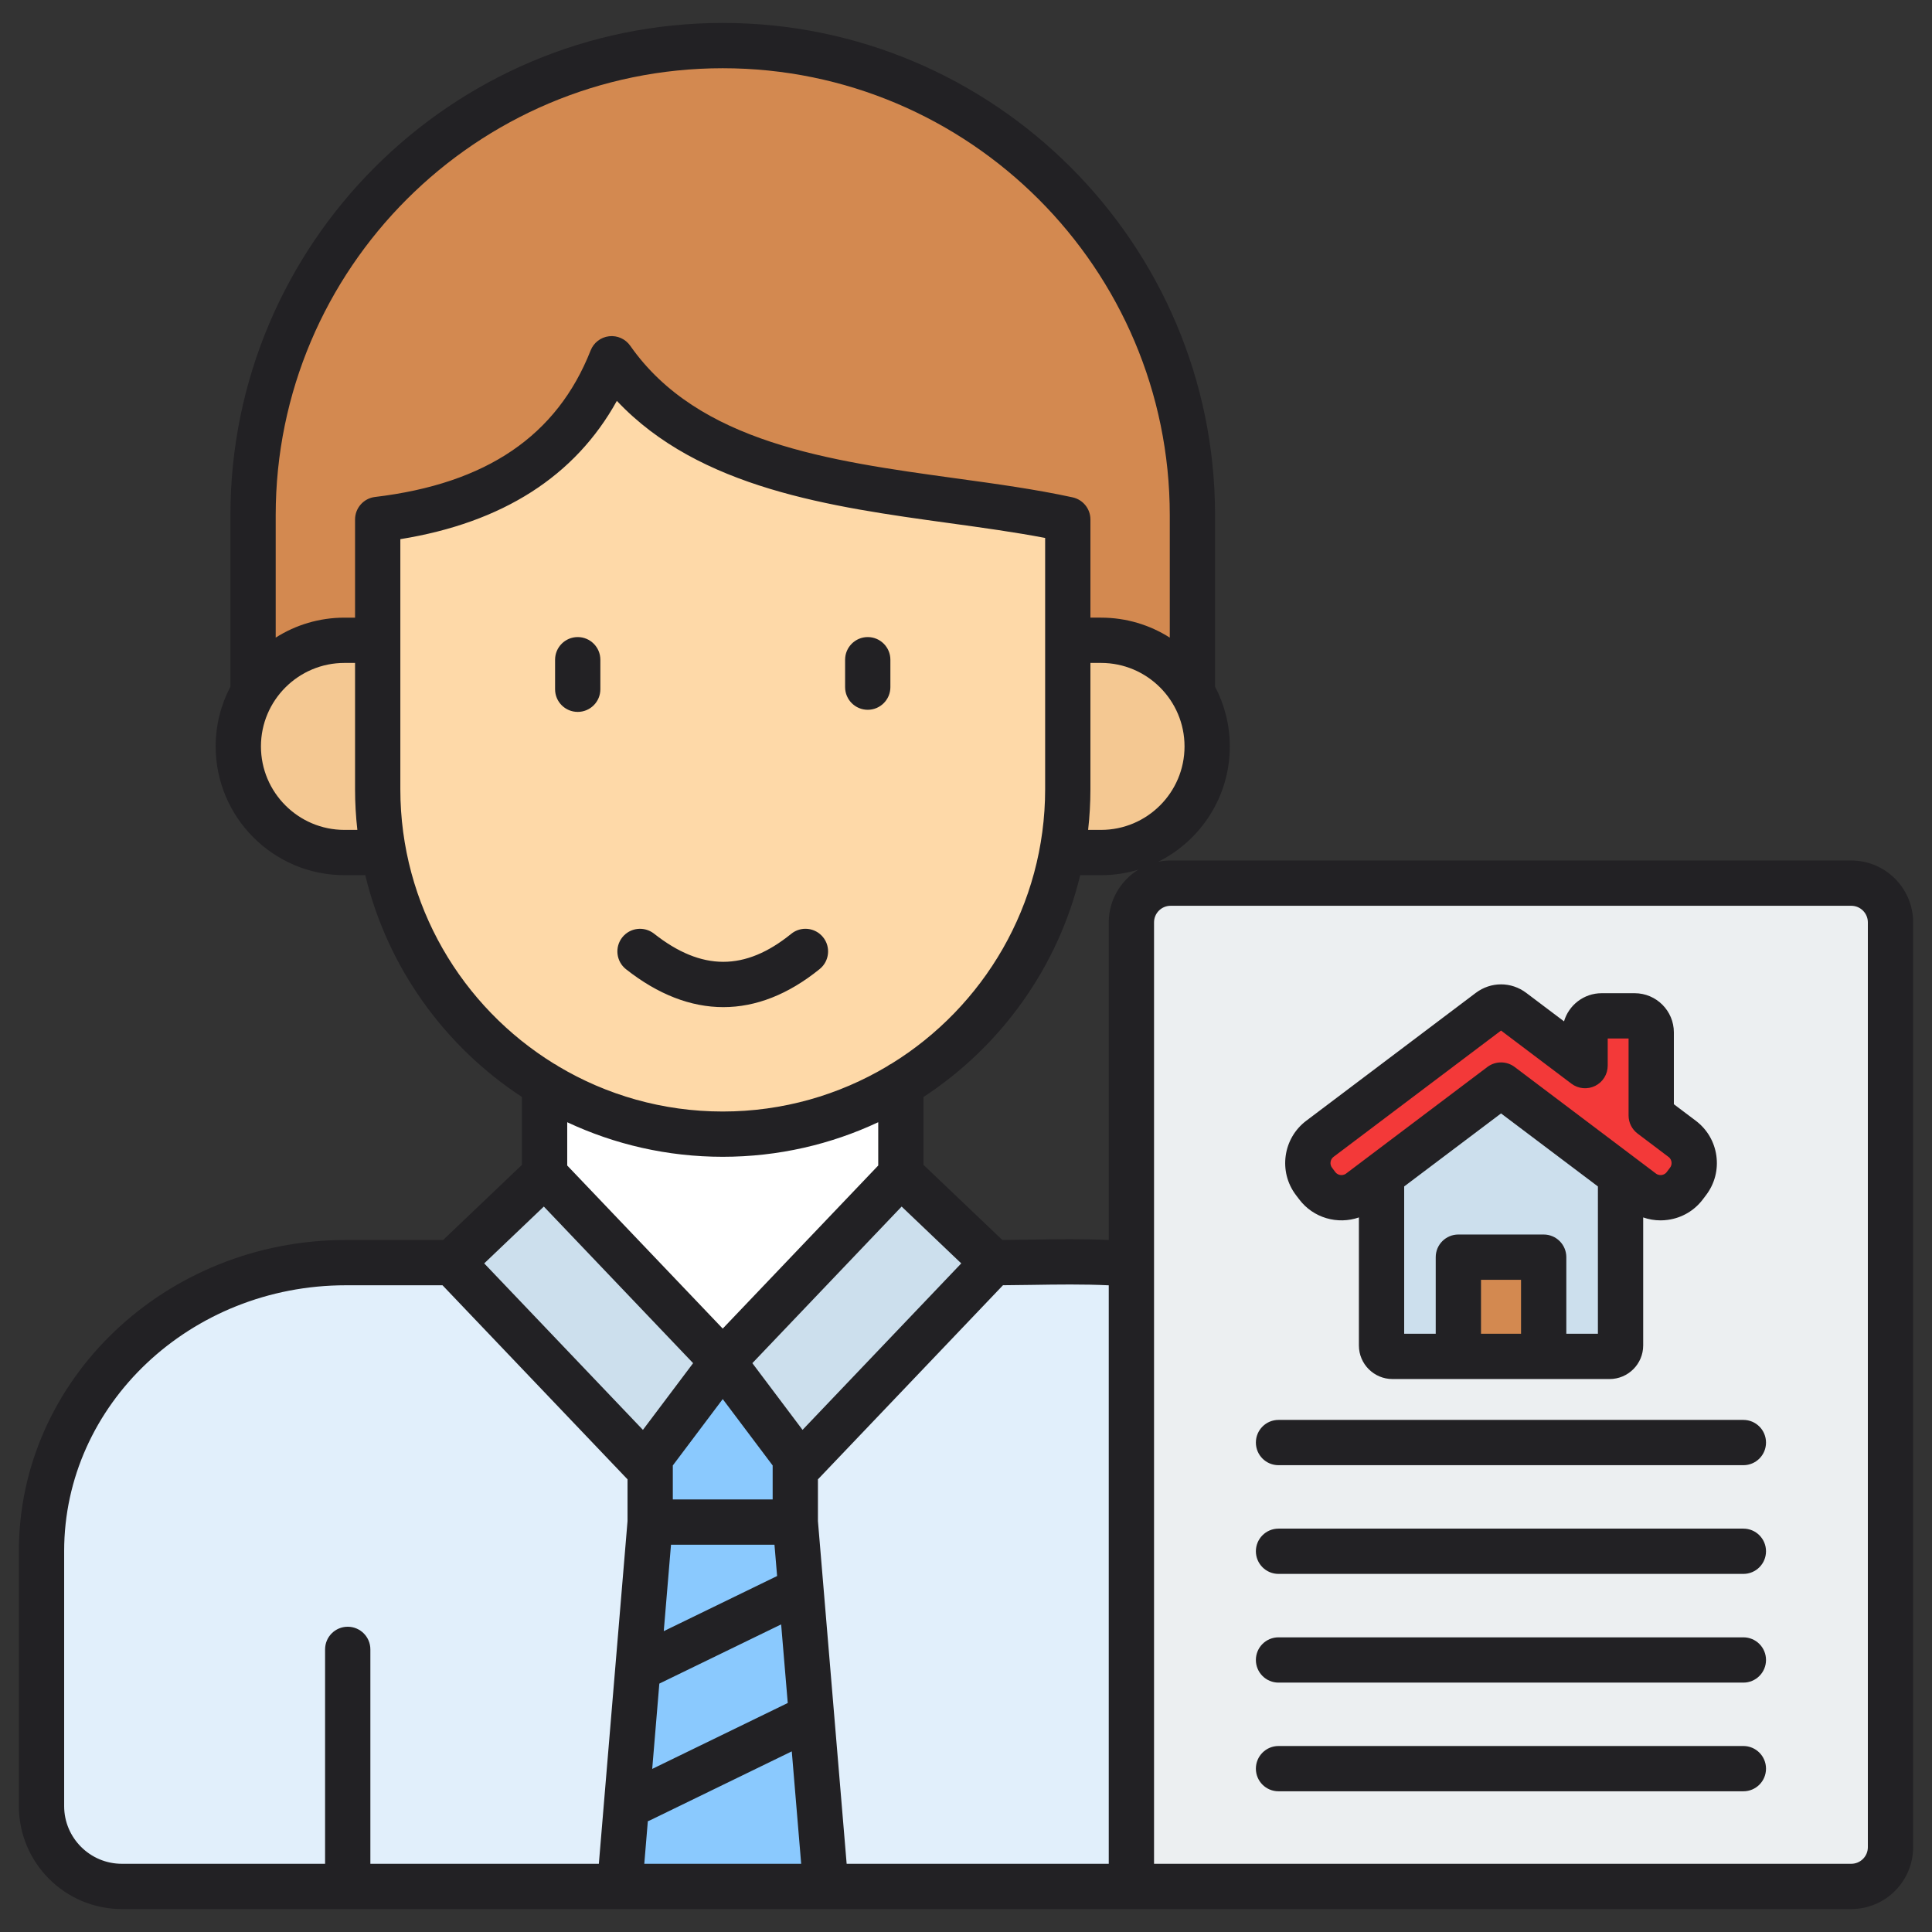 <svg xmlns="http://www.w3.org/2000/svg" id="Layer_1" height="512" viewBox="0 0 512 512" width="512"><rect x="0" y="0" width="512" height="512" fill="#333333" stroke="none"/><g clip-rule="evenodd" fill-rule="evenodd"><path d="m372.06 478.64v-67.59c0-42.1-36.23-76.43-80.64-76.43h-199.78c-44.42 0-80.64 34.33-80.64 76.43v67.59c0 11.72 9.56 21.29 21.29 21.29h318.49c11.72-.01 21.28-9.57 21.28-21.29z" fill="#e1effb"></path><path d="m144.32 266.39h94.42v93.39h-94.42z" fill="#fff"></path><path d="m263.22 334.61-24.48-23.34-47.21 49.52-47.21-49.52-24.48 23.34 48.32 50.69 23.37 24.51 23.37-24.51z" fill="#ccdfed"></path><path d="m218.85 499.92-8.09-96.56h-38.46l-8.09 96.56z" fill="#8ac9fe"></path><path d="m172.3 386.36 19.23-25.57 19.23 25.57v17h-38.46z" fill="#8ac9fe"></path><path d="m191.53 12.08c68.46 0 124.47 56.01 124.47 124.46v47c-4.91-8.28-13.94-13.87-24.22-13.87h-200.5c-10.28 0-19.31 5.59-24.22 13.87v-47c0-68.45 56.01-124.46 124.47-124.46z" fill="#d38950"></path><path d="m91.28 169.68h200.49c15.47 0 28.13 12.66 28.13 28.13 0 15.47-12.66 28.13-28.13 28.13h-200.49c-15.47 0-28.13-12.66-28.13-28.13 0-15.48 12.66-28.13 28.13-28.13z" fill="#f4c892"></path><path d="m100.09 137.66c31.39-3.75 52.23-17.78 62.01-42.59 25.59 36.54 80.55 33.84 120.86 42.59v71.47c0 50.29-41.15 91.44-91.44 91.44-50.29 0-91.44-41.15-91.44-91.44v-71.47z" fill="#fed9a8"></path><path d="m310.23 234.04h180.37c5.72 0 10.4 4.68 10.4 10.4v245.09c0 5.72-4.68 10.4-10.4 10.4h-190.77v-255.49c0-5.72 4.68-10.4 10.4-10.4z" fill="#eceff1"></path><path d="m429.45 311.87v44.69c0 1.6-1.31 2.9-2.9 2.9h-57.53c-1.6 0-2.9-1.31-2.9-2.9v-44.69l31.67-24.63z" fill="#ccdfed"></path><path d="m386.48 333.16h22.6v26.31h-22.6z" fill="#d38950"></path><path d="m397.79 287.55-37.45 28.25c-3.53 2.66-8.59 1.96-11.25-1.58l-.88-1.16c-2.66-3.53-1.96-8.59 1.58-11.25l44.93-33.88c1.85-1.39 4.31-1.39 6.16 0l19.2 14.48v-8.81c0-2.41 1.97-4.38 4.38-4.38h8.76c2.41 0 4.38 1.97 4.38 4.38v22.02l8.2 6.19c3.53 2.66 4.24 7.72 1.58 11.25l-.88 1.16c-2.66 3.53-7.72 4.24-11.25 1.58z" fill="#f33939"></path><path d="m352.99 309.44.88 1.17c.44.58 1.03.74 1.34.78.32.05.93.05 1.51-.38l37.45-28.25c1.07-.81 2.34-1.21 3.62-1.21 1.27 0 2.54.4 3.61 1.21l37.45 28.25c.58.43 1.19.42 1.51.38.31-.04.9-.2 1.34-.78l.88-1.17c.44-.58.43-1.19.38-1.5-.04-.32-.2-.91-.78-1.34l-8.2-6.19c-1.51-1.14-2.39-2.91-2.39-4.79v-20.41h-5.53v7.19c0 2.28-1.28 4.36-3.32 5.37s-4.47.79-6.29-.58l-18.66-14.08-44.4 33.48c-.88.67-1.06 1.97-.4 2.85zm70.47 44.02h-8.37v-20.3c0-3.32-2.69-6-6-6h-22.61c-3.31 0-6 2.68-6 6v20.3h-8.36v-39.04l25.67-19.35 25.67 19.35zm-20.37-14.3h-10.61v14.3h10.61zm-59.68-22.49c-4.66-6.18-3.42-15 2.76-19.66l44.92-33.88c4.01-3.02 9.39-3.02 13.39 0l10 7.54c1.26-4.3 5.25-7.46 9.97-7.46h8.75c5.73 0 10.39 4.66 10.39 10.38v19.04l5.81 4.38c2.99 2.26 4.93 5.54 5.45 9.26s-.44 7.41-2.69 10.4l-.88 1.16c-2.25 2.99-5.54 4.92-9.26 5.44-.66.1-1.32.14-1.98.14-1.57 0-3.12-.27-4.58-.78v33.93c0 4.91-4 8.9-8.91 8.9h-57.53c-4.91 0-8.9-3.99-8.9-8.9v-33.93c-5.6 1.95-12.07.19-15.83-4.8zm118.6 146.04h-123.19c-3.32 0-6 2.69-6 6 0 3.32 2.68 6 6 6h123.19c3.32 0 6-2.68 6-6 0-3.31-2.68-6-6-6zm0-28.8h-123.19c-3.32 0-6 2.68-6 6 0 3.31 2.68 6 6 6h123.19c3.32 0 6-2.69 6-6 0-3.32-2.68-6-6-6zm0-28.81h-123.19c-3.32 0-6 2.69-6 6s2.68 6 6 6h123.19c3.32 0 6-2.69 6-6s-2.68-6-6-6zm0-28.81h-123.19c-3.32 0-6 2.69-6 6 0 3.32 2.68 6 6 6h123.19c3.32 0 6-2.68 6-6 0-3.31-2.68-6-6-6zm32.99-131.85v245.08c0 2.43-1.97 4.4-4.4 4.4h-184.77v-249.48c0-2.43 1.97-4.4 4.4-4.4h180.37c2.43 0 4.4 1.97 4.4 4.4zm-282.68 249.48-2.49-29.79-37.58 18.28c-.19.09-.38.16-.57.23l-.94 11.28zm-180.03 0h53.86v-56.82c0-3.31 2.68-6 6-6 3.31 0 6 2.69 6 6v56.82h60.55l7.6-90.81v-11.07l-49.03-51.43h-25.63c-41.16 0-74.64 31.6-74.64 70.44v67.59c0 8.42 6.86 15.28 15.29 15.28zm96.03-159.11 15.8-15.06 39.56 41.5-13.3 17.68zm22-37.41c12.52 5.87 26.49 9.16 41.21 9.16s28.69-3.29 41.21-9.16v11.47l-41.21 43.22-41.21-43.22zm-3.49-15.5c.39.18.77.4 1.11.67 12.77 7.61 27.68 11.99 43.59 11.99s30.82-4.38 43.59-11.99c.34-.27.72-.49 1.11-.67 24.42-15.06 40.74-42.04 40.74-72.77v-66.57c-7.99-1.53-16.49-2.7-25.4-3.93-31.2-4.3-66.18-9.12-88.1-32.4-11.06 19.98-30.3 32.28-57.38 36.65v66.25c0 30.73 16.32 57.71 40.74 72.77zm-52.13-61.97c-.4-3.55-.61-7.15-.61-10.8v-33.45h-2.81c-12.2 0-22.13 9.92-22.13 22.12 0 12.21 9.93 22.13 22.13 22.13zm-21.64-83.39c0-65.32 53.15-118.46 118.47-118.46s118.47 53.14 118.47 118.46v32.43c-5.28-3.35-11.53-5.29-18.22-5.29h-2.81v-26.02c0-2.82-1.97-5.26-4.73-5.86-9.79-2.13-20.11-3.55-31.03-5.05-33.52-4.62-68.18-9.4-86.19-35.12-1.27-1.81-3.43-2.78-5.62-2.52-2.2.26-4.07 1.7-4.88 3.76-8.91 22.6-27.6 35.31-57.14 38.83-3.01.36-5.29 2.92-5.29 5.96v26.02h-2.81c-6.69 0-12.94 1.94-18.22 5.29zm240.85 61.26c0-12.2-9.93-22.12-22.13-22.12h-2.81v33.45c0 3.65-.21 7.25-.61 10.8h3.42c12.2 0 22.13-9.92 22.13-22.13zm-12.22 32.66c-4.7 2.89-7.86 8.06-7.86 13.98v84.17c-6.79-.31-13.84-.21-20.71-.1-2.59.04-5.07.08-7.5.09l-20.88-19.9v-17.99c20.48-13.41 35.63-34.31 41.52-58.78h5.52c3.44 0 6.77-.51 9.91-1.47zm-128.85 238.32 1.89-22.61 32.28-15.69 1.75 20.83zm4.98-59.42-1.92 22.91 30.04-14.61-.7-8.3zm.48-21v9h26.46v-9l-13.23-17.59zm21.08-27.11 13.3 17.68 42.06-44.12-15.8-15.06zm94.45 132.67v-153.3c-6.6-.32-13.65-.22-20.52-.11-2.48.04-5.02.08-7.51.09l-49.04 51.44v11.07l7.61 90.81zm213.17-249.48v245.08c0 9.04-7.36 16.4-16.4 16.4h-458.31c-15.05 0-27.29-12.24-27.29-27.28v-67.59c0-45.46 38.87-82.44 86.64-82.44h25.79l20.89-19.91v-17.99c-20.48-13.41-35.63-34.31-41.52-58.78h-5.52c-18.82 0-34.13-15.31-34.13-34.13 0-5.71 1.42-11.09 3.91-15.83v-45.43c0-71.94 58.53-130.46 130.47-130.46 71.94 0 130.47 58.52 130.47 130.46v45.43c2.49 4.74 3.91 10.12 3.91 15.83 0 13.38-7.74 24.98-18.97 30.57 1.06-.22 2.16-.33 3.29-.33h180.37c9.04 0 16.4 7.35 16.4 16.4zm-277.04-56.34c-3.31 0-6-2.69-6-6v-7.27c0-3.31 2.69-6 6-6s6 2.69 6 6v7.27c0 3.31-2.69 6-6 6zm-76.86.56c-3.31 0-6-2.68-6-6v-7.83c0-3.31 2.69-6 6-6s6 2.69 6 6v7.83c0 3.32-2.69 6-6 6zm11.8 59.76c2.05-2.6 5.82-3.04 8.43-.99 12.59 9.93 24.13 9.95 36.34.05 2.57-2.09 6.35-1.7 8.44.88 2.09 2.57 1.69 6.35-.88 8.44-8.3 6.73-16.9 10.1-25.54 10.1-8.63 0-17.31-3.35-25.8-10.05-2.6-2.06-3.04-5.83-.99-8.43z" fill="#222124"></path></g></svg>